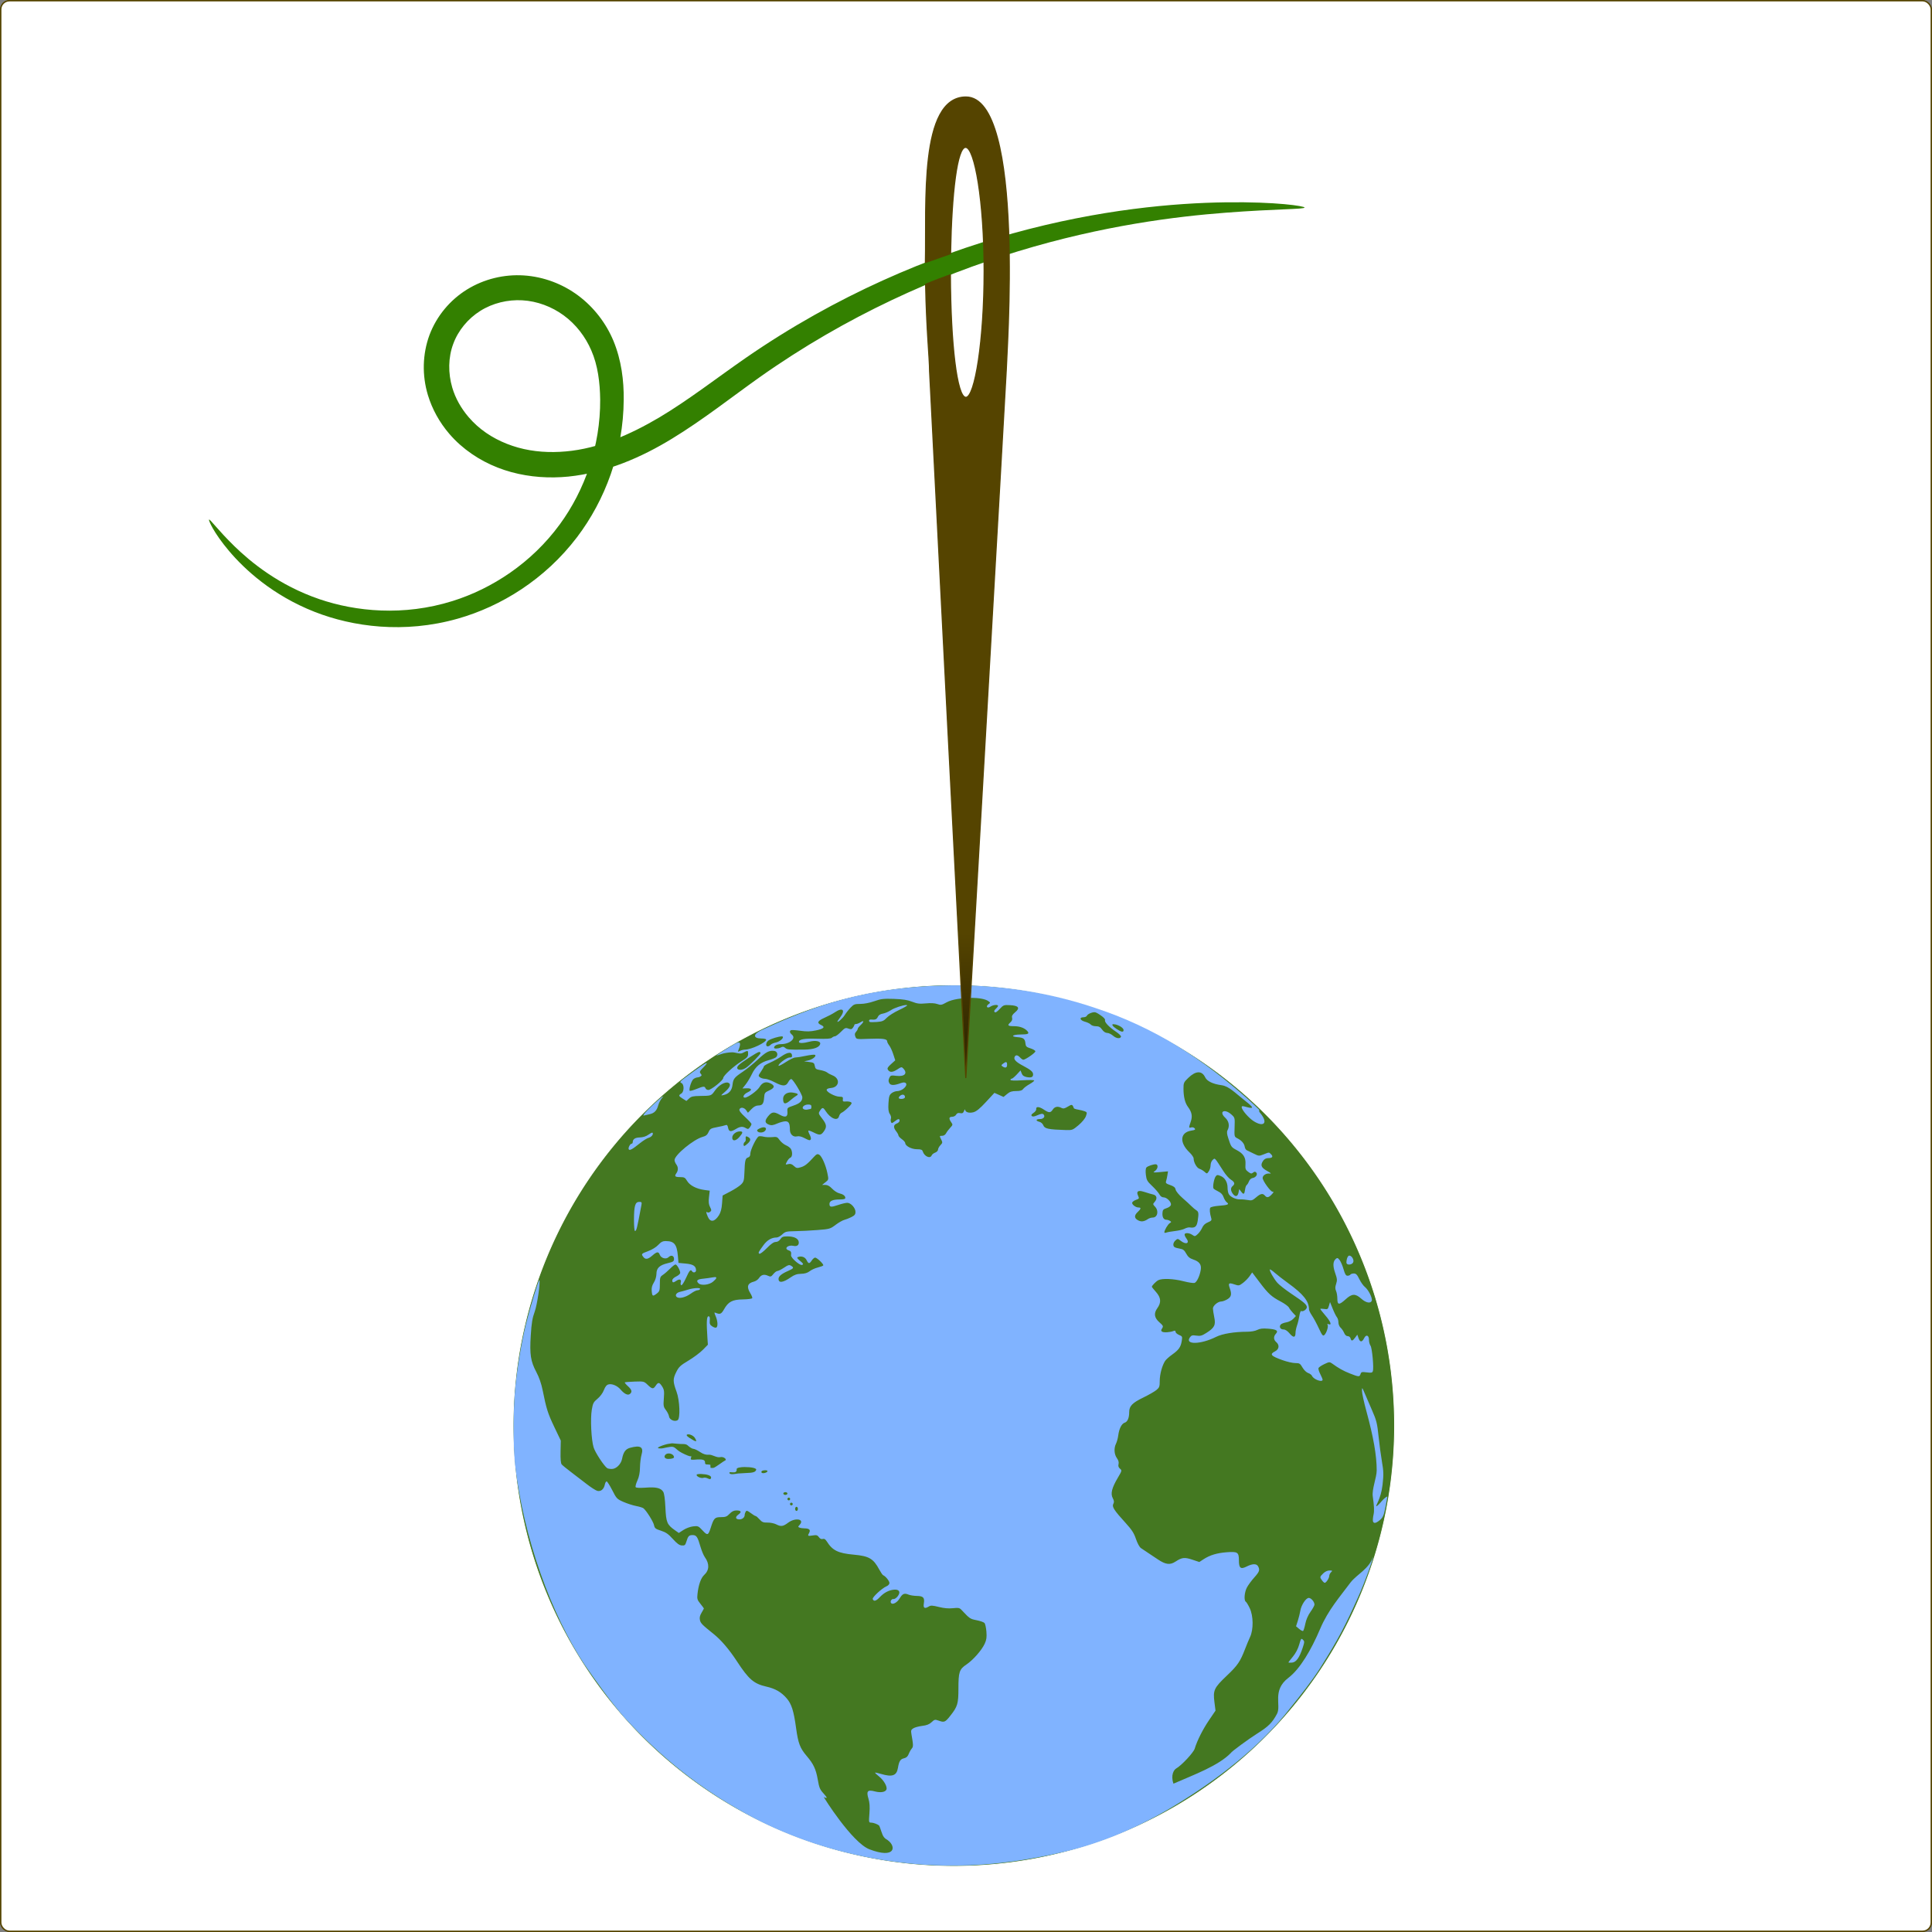 <?xml version="1.0" encoding="UTF-8" standalone="no"?>
<!-- Created with Inkscape (http://www.inkscape.org/) -->

<svg
   xmlns:dc="http://purl.org/dc/elements/1.1/"
   xmlns:cc="http://creativecommons.org/ns#"
   xmlns:rdf="http://www.w3.org/1999/02/22-rdf-syntax-ns#"
   xmlns:svg="http://www.w3.org/2000/svg"
   xmlns="http://www.w3.org/2000/svg"
   xmlns:xlink="http://www.w3.org/1999/xlink"
   xmlns:sodipodi="http://sodipodi.sourceforge.net/DTD/sodipodi-0.dtd"
   xmlns:inkscape="http://www.inkscape.org/namespaces/inkscape"
   width="500.365" width-smf_thumb="200"
   height="500.365" height-smf_thumb="200"
   viewBox="0 0 500.365 500.365"
   version="1.1"
   id="svg5130"
   inkscape:version="0.92.3 (2405546, 2018-03-11)"
   sodipodi:docname="Favicon Revised with Stroke-brynnedit.svg">
  <rect x="0" y="0" width="500.365" height="500.365" fill="#808080" stroke="none"/>
  <defs
     id="defs5124">
    <linearGradient
       inkscape:collect="always"
       id="linearGradient828">
      <stop
         style="stop-color:#554400;stop-opacity:1;"
         offset="0"
         id="stop824" />
      <stop
         style="stop-color:#342a00;stop-opacity:1"
         offset="1"
         id="stop826" />
    </linearGradient>
    <linearGradient
       inkscape:collect="always"
       xlink:href="#linearGradient828"
       id="linearGradient830"
       x1="-169.355"
       y1="-503.212"
       x2="-170.327"
       y2="-477.212"
       gradientUnits="userSpaceOnUse" />
  </defs>
  <sodipodi:namedview
     id="base"
     pagecolor="#ffffff"
     bordercolor="#666666"
     borderopacity="1.0"
     inkscape:pageopacity="0.0"
     inkscape:pageshadow="2"
     inkscape:zoom="0.70710678"
     inkscape:cx="-1072.4663"
     inkscape:cy="2166.3553"
     inkscape:document-units="px"
     inkscape:current-layer="layer2"
     showgrid="false"
     showborder="false"
     inkscape:window-width="1920"
     inkscape:window-height="1017"
     inkscape:window-x="-8"
     inkscape:window-y="-8"
     inkscape:window-maximized="1"
     inkscape:snap-global="false"
     showguides="true"
     inkscape:guide-bbox="true"
     units="px"
     fit-margin-top="0"
     fit-margin-left="0"
     fit-margin-right="0"
     fit-margin-bottom="0" />
  <g
     inkscape:label="Layer 1"
     inkscape:groupmode="layer"
     id="layer1"
     transform="translate(429.875,745.318)">
    <rect
       style="opacity:1;fill:#ffffff;fill-opacity:1;fill-rule:evenodd;stroke:#554400;stroke-width:0.365;stroke-linecap:round;stroke-linejoin:round;stroke-miterlimit:4;stroke-dasharray:none;stroke-dashoffset:0;stroke-opacity:1;paint-order:normal"
       id="rect5252"
       width="500"
       height="500"
       x="-429.693"
       y="-745.135"
       rx="2.25"
       ry="2.25"
       inkscape:export-filename="C:\Users\Herrera\Documents\B-Sta\PNG Files\Test.png"
       inkscape:export-xdpi="300.26666"
       inkscape:export-ydpi="300.26666" />
    <g
       id="g1418"
       transform="matrix(3.79,0,0,3.79,1198.836,683.924)"
       style="stroke-width:0.264">
      <path
         inkscape:export-ydpi="300.26666"
         inkscape:export-xdpi="300.26666"
         inkscape:export-filename="C:\Users\Herrera\Documents\B-Sta\PNG Files\Test.png"
         inkscape:connector-curvature="0"
         id="path5695"
         d="m -334.442,-279.692 a 30.115,30.115 0 0 1 -30.115,30.115 30.115,30.115 0 0 1 -30.115,-30.115 30.115,30.115 0 0 1 30.115,-30.115 30.115,30.115 0 0 1 30.115,30.115 z"
         style="opacity:1;fill:#447821;fill-opacity:1;fill-rule:evenodd;stroke:#ffffff;stroke-width:0.053;stroke-linecap:round;stroke-linejoin:round;stroke-miterlimit:4;stroke-dasharray:none;stroke-dashoffset:0;stroke-opacity:1;paint-order:normal" />
      <path
         sodipodi:nodetypes="cccsccccccccscsscccccccccccccccccccccccccccccccccccscccccsccccccccsccscccccccccccccccscccccccccccccccccccssscssccccccscccscccccccccccscccccscccccccccccccccccsccccccccccccccccccccccccccccccccccccccccscscscccscccccccccccccccsccccccccccccccccccccscccccccccccccccccscccccccccccccccscccccscccccccccscccccccccccccccccccccccccccccccccccccccccccccccscccccccccccccccccccsccsccccsccccccccccccccccccscccccccccccccsccccccsscccsccccccccccccccccccccccccccccscccsccccccccccccscccccccccccscccccccscccccsscccsccccssccccsccccccccccscccsccscccssccccsccccccsccccccccccccscccsccsscccsccscccccssccccccccsccsccccccccccccccccccccccccccscsccscccccccsccccccccsccccscccccccscccccccccccccsccccccccccccccccccsccccccccccsccscccccccscccccccscccccccccccccccccccccscccccccccccccccsccccccccccccccscccccscccccsscccccccccsccccccccccccccccccccccscccccccccccccccccccscccsccccccccscsccccccccscccccsccsccscccccscccccccccccccccscccccscsccccccccscccscscccccccccccccccsccccccccccccsccccscccccccccscccccsccscccccsccccccccccccccccccccccccscccccccccccccccsccccccccccccccccsccccccccccccccccccssccccccccccccsccccccccccsssssssssssssssssssscccsscccscccccccsscccsccccc"
         inkscape:connector-curvature="0"
         id="path5647"
         d="m -364.149,-309.774 c -6.511,-0.033 -10.393,1.6 -13.568,3.065 -0.573,0.274 -0.572,0.561 0.006,0.564 0.181,6.1e-4 0.328,0.034 0.328,0.075 0,0.202 -1.014,0.682 -1.454,0.688 -0.098,9.7e-4 -0.251,0.039 -0.34,0.087 -0.142,0.075 -0.154,0.068 -0.102,-0.057 0.182,-0.439 0.166,-0.658 -0.235,-0.427 -0.523,0.3 -1.316,0.802 -1.269,0.802 0.022,2.6e-4 0.178,-0.05 0.348,-0.109 0.17,-0.06 0.494,-0.111 0.718,-0.114 0.25,-0.002 0.526,0.142 0.712,0.05 0.386,-0.194 0.387,-0.194 0.387,0.065 0,0.183 -0.072,0.263 -0.445,0.495 -0.545,0.339 -1.256,0.989 -1.256,1.149 0,0.155 -0.821,0.814 -1.014,0.814 -0.082,0 -0.17,-0.05 -0.195,-0.115 -0.059,-0.152 -0.144,-0.145 -0.624,0.05 -0.223,0.092 -0.428,0.145 -0.455,0.118 -0.075,-0.074 0.107,-0.687 0.259,-0.801 0.074,-0.056 0.188,-0.104 0.252,-0.106 0.064,-0.002 0.166,-0.033 0.227,-0.073 0.093,-0.059 0.095,-0.089 0.006,-0.193 -0.09,-0.108 -0.065,-0.165 0.194,-0.427 0.462,-0.468 0.202,-0.36 -0.674,0.28 -1.009,0.737 -0.982,0.71 -0.817,0.802 0.183,0.102 0.172,0.59 -0.019,0.708 -0.208,0.128 -0.196,0.17 0.096,0.353 l 0.25,0.156 0.181,-0.168 c 0.151,-0.14 0.276,-0.169 0.735,-0.174 0.795,-0.011 0.772,3.4e-4 1.043,-0.381 0.255,-0.358 0.679,-0.605 0.898,-0.522 0.211,0.08 0.13,0.314 -0.208,0.607 -0.323,0.279 -0.325,0.283 -0.097,0.23 0.358,-0.083 0.556,-0.313 0.599,-0.697 0.047,-0.412 0.115,-0.498 0.711,-0.898 0.257,-0.172 0.716,-0.546 1.02,-0.83 0.552,-0.516 0.779,-0.634 1.121,-0.587 0.216,0.029 0.284,0.298 0.112,0.439 -0.064,0.05 -0.288,0.14 -0.5,0.195 -0.54,0.141 -0.898,0.438 -1.14,0.947 -0.113,0.238 -0.304,0.556 -0.425,0.708 l -0.22,0.276 0.28,-0.011 c 0.371,-0.011 0.403,0.122 0.065,0.281 -0.261,0.123 -0.377,0.361 -0.175,0.358 0.201,-0.003 0.846,-0.473 0.998,-0.728 0.186,-0.311 0.432,-0.396 0.735,-0.252 0.33,0.157 0.309,0.312 -0.068,0.485 -0.309,0.142 -0.332,0.175 -0.355,0.495 -0.03,0.417 -0.12,0.536 -0.406,0.536 -0.146,0 -0.299,0.083 -0.46,0.249 l -0.241,0.248 -0.12,-0.172 c -0.138,-0.198 -0.394,-0.228 -0.461,-0.055 -0.031,0.079 0.098,0.251 0.389,0.519 0.239,0.22 0.435,0.435 0.435,0.478 0,0.044 -0.05,0.145 -0.111,0.227 -0.095,0.126 -0.135,0.135 -0.27,0.055 -0.221,-0.133 -0.39,-0.119 -0.684,0.058 -0.352,0.213 -0.477,0.194 -0.533,-0.081 -0.035,-0.178 -0.077,-0.221 -0.172,-0.182 -0.069,0.029 -0.334,0.091 -0.589,0.138 -0.415,0.077 -0.475,0.112 -0.574,0.336 -0.083,0.186 -0.184,0.269 -0.399,0.326 -0.616,0.164 -1.925,1.242 -1.925,1.586 0,0.078 0.052,0.208 0.114,0.29 0.146,0.191 0.148,0.417 0.006,0.618 -0.145,0.204 -0.087,0.257 0.283,0.257 0.259,0 0.32,0.033 0.456,0.263 0.182,0.304 0.631,0.539 1.174,0.614 l 0.371,0.05 -0.051,0.441 c -0.038,0.33 -0.019,0.5 0.072,0.675 0.106,0.203 0.107,0.246 0.011,0.325 -0.061,0.05 -0.147,0.069 -0.191,0.039 -0.108,-0.066 -0.102,-0.011 0.031,0.306 0.166,0.394 0.469,0.351 0.756,-0.106 0.122,-0.194 0.187,-0.441 0.214,-0.814 l 0.039,-0.535 0.525,-0.274 c 0.289,-0.151 0.619,-0.366 0.734,-0.479 0.187,-0.185 0.21,-0.269 0.231,-0.835 0.029,-0.818 0.063,-0.953 0.249,-1.012 0.105,-0.033 0.154,-0.115 0.154,-0.26 0,-0.255 0.424,-1.123 0.577,-1.181 0.06,-0.022 0.211,-0.011 0.335,0.022 0.124,0.033 0.382,0.045 0.572,0.029 0.322,-0.033 0.36,-0.022 0.524,0.208 0.098,0.135 0.293,0.294 0.433,0.352 0.141,0.059 0.292,0.173 0.336,0.254 0.118,0.219 0.097,0.539 -0.039,0.59 -0.066,0.022 -0.171,0.145 -0.234,0.267 -0.116,0.221 -0.115,0.223 0.084,0.173 0.149,-0.039 0.249,-0.006 0.389,0.125 0.17,0.158 0.216,0.166 0.478,0.088 0.275,-0.082 0.457,-0.227 0.908,-0.725 0.155,-0.17 0.222,-0.198 0.338,-0.137 0.179,0.095 0.453,0.711 0.568,1.282 0.087,0.428 0.086,0.432 -0.138,0.609 l -0.226,0.179 0.222,4.8e-4 c 0.151,2.6e-4 0.298,0.081 0.464,0.257 0.133,0.141 0.347,0.281 0.474,0.312 0.278,0.066 0.426,0.177 0.426,0.32 0,0.076 -0.111,0.105 -0.392,0.105 -0.46,0 -0.691,0.102 -0.691,0.304 0,0.227 0.102,0.24 0.583,0.077 0.245,-0.084 0.529,-0.152 0.631,-0.152 0.247,0 0.564,0.349 0.564,0.621 0,0.174 -0.058,0.245 -0.29,0.36 -0.159,0.079 -0.379,0.165 -0.489,0.191 -0.11,0.029 -0.37,0.177 -0.579,0.334 -0.366,0.277 -0.412,0.29 -1.231,0.354 -0.468,0.039 -1.152,0.072 -1.521,0.078 -0.619,0.011 -0.688,0.029 -0.894,0.221 -0.122,0.115 -0.293,0.211 -0.38,0.211 -0.344,0 -0.65,0.177 -0.902,0.523 -0.356,0.489 -0.376,0.53 -0.281,0.588 0.046,0.029 0.272,-0.142 0.502,-0.377 0.289,-0.295 0.479,-0.428 0.612,-0.428 0.121,0 0.24,-0.071 0.32,-0.191 0.105,-0.159 0.187,-0.19 0.485,-0.19 0.45,9.6e-4 0.737,0.141 0.77,0.374 0.031,0.218 -0.116,0.33 -0.361,0.273 -0.381,-0.089 -0.679,0.196 -0.322,0.308 0.151,0.05 0.188,0.124 0.158,0.334 -0.025,0.172 0.602,0.719 0.754,0.66 0.111,-0.044 0.09,-0.086 -0.133,-0.272 -0.213,-0.177 -0.24,-0.229 -0.141,-0.267 0.234,-0.089 0.48,6.5e-4 0.583,0.214 0.125,0.26 0.194,0.264 0.356,0.017 0.07,-0.105 0.172,-0.191 0.226,-0.191 0.128,0 0.603,0.457 0.555,0.534 -0.019,0.033 -0.188,0.096 -0.373,0.142 -0.185,0.044 -0.434,0.161 -0.554,0.254 -0.152,0.118 -0.333,0.172 -0.591,0.178 -0.28,0.006 -0.453,0.065 -0.703,0.24 -0.525,0.367 -0.833,0.407 -0.833,0.108 0,-0.178 0.201,-0.347 0.64,-0.54 0.404,-0.177 0.433,-0.226 0.216,-0.36 -0.124,-0.076 -0.201,-0.055 -0.483,0.133 -0.184,0.124 -0.386,0.225 -0.448,0.226 -0.062,7.3e-4 -0.188,0.095 -0.28,0.209 -0.153,0.19 -0.186,0.2 -0.379,0.112 -0.261,-0.118 -0.453,-0.064 -0.608,0.17 -0.065,0.098 -0.216,0.204 -0.335,0.233 -0.448,0.111 -0.525,0.353 -0.252,0.795 0.087,0.141 0.146,0.291 0.132,0.335 -0.014,0.044 -0.297,0.083 -0.641,0.088 -0.721,0.011 -0.993,0.154 -1.29,0.68 -0.18,0.318 -0.269,0.357 -0.547,0.245 -0.134,-0.055 -0.135,-0.044 -0.019,0.23 0.139,0.329 0.159,0.695 0.041,0.767 -0.045,0.029 -0.169,-0.006 -0.276,-0.077 -0.161,-0.104 -0.191,-0.177 -0.171,-0.408 0.019,-0.21 -0.006,-0.282 -0.091,-0.282 -0.122,0 -0.142,0.415 -0.071,1.468 l 0.032,0.474 -0.348,0.353 c -0.191,0.194 -0.633,0.524 -0.981,0.732 -0.559,0.335 -0.657,0.428 -0.839,0.796 -0.23,0.464 -0.225,0.645 0.03,1.337 0.216,0.584 0.263,1.816 0.074,1.936 -0.204,0.13 -0.559,-0.022 -0.591,-0.256 -0.014,-0.104 -0.11,-0.298 -0.212,-0.432 -0.169,-0.22 -0.182,-0.294 -0.142,-0.803 0.037,-0.48 0.019,-0.596 -0.115,-0.809 -0.191,-0.299 -0.272,-0.309 -0.439,-0.057 -0.165,0.249 -0.243,0.241 -0.55,-0.055 -0.25,-0.24 -0.268,-0.244 -0.892,-0.224 -0.35,0.011 -0.652,0.039 -0.671,0.056 -0.019,0.017 0.076,0.135 0.212,0.258 0.269,0.243 0.307,0.392 0.136,0.533 -0.139,0.114 -0.377,9.8e-4 -0.635,-0.301 -0.22,-0.259 -0.582,-0.415 -0.826,-0.354 -0.129,0.033 -0.224,0.149 -0.317,0.389 -0.078,0.204 -0.257,0.445 -0.438,0.594 -0.27,0.222 -0.314,0.307 -0.388,0.747 -0.105,0.621 -0.037,2.046 0.123,2.574 0.105,0.346 0.703,1.261 0.927,1.419 0.044,0.033 0.186,0.057 0.317,0.057 0.299,10e-4 0.63,-0.325 0.701,-0.69 0.09,-0.466 0.24,-0.672 0.551,-0.757 0.705,-0.194 0.935,-0.056 0.781,0.468 -0.054,0.182 -0.102,0.571 -0.107,0.866 -0.006,0.369 -0.062,0.65 -0.178,0.905 -0.093,0.204 -0.146,0.406 -0.118,0.45 0.032,0.05 0.275,0.063 0.685,0.034 0.71,-0.055 1.028,0.022 1.195,0.277 0.072,0.112 0.125,0.49 0.153,1.09 0.047,1.012 0.112,1.165 0.658,1.549 l 0.258,0.181 0.316,-0.206 c 0.176,-0.115 0.471,-0.224 0.665,-0.245 0.331,-0.039 0.364,-0.021 0.645,0.282 0.332,0.359 0.387,0.34 0.555,-0.186 0.21,-0.658 0.275,-0.726 0.691,-0.726 0.32,0 0.412,-0.033 0.597,-0.229 0.154,-0.161 0.292,-0.229 0.466,-0.229 0.331,0 0.378,0.108 0.128,0.287 -0.229,0.166 -0.191,0.324 0.078,0.324 0.201,0 0.358,-0.132 0.36,-0.302 6e-4,-0.065 0.033,-0.167 0.071,-0.228 0.058,-0.091 0.117,-0.074 0.341,0.096 0.149,0.113 0.301,0.205 0.337,0.205 0.035,0 0.155,0.102 0.266,0.227 0.169,0.19 0.256,0.225 0.544,0.22 0.188,-0.003 0.452,0.05 0.585,0.117 0.337,0.172 0.475,0.154 0.825,-0.107 0.497,-0.372 1.148,-0.249 0.785,0.148 -0.118,0.129 -0.119,0.144 -0.003,0.188 0.069,0.029 0.218,0.05 0.332,0.05 0.319,9.7e-4 0.432,0.101 0.33,0.29 -0.128,0.236 -0.111,0.25 0.229,0.196 0.267,-0.044 0.331,-0.022 0.431,0.117 0.078,0.11 0.166,0.151 0.261,0.122 0.102,-0.033 0.182,0.016 0.278,0.168 0.389,0.62 0.77,0.807 1.845,0.905 1.046,0.095 1.338,0.267 1.747,1.03 0.102,0.189 0.218,0.358 0.258,0.374 0.167,0.07 0.429,0.394 0.429,0.53 0,0.088 -0.085,0.182 -0.213,0.234 -0.291,0.12 -0.968,0.747 -0.929,0.861 0.063,0.186 0.225,0.148 0.468,-0.11 0.296,-0.315 0.619,-0.489 0.974,-0.526 0.37,-0.039 0.487,0.16 0.267,0.449 -0.089,0.117 -0.22,0.203 -0.289,0.191 -0.142,-0.029 -0.258,0.19 -0.153,0.287 0.119,0.11 0.413,-0.06 0.575,-0.333 0.191,-0.319 0.318,-0.375 0.595,-0.261 0.116,0.05 0.378,0.09 0.582,0.094 0.439,0.006 0.54,0.117 0.474,0.522 -0.051,0.315 0.059,0.375 0.353,0.193 0.122,-0.075 0.253,-0.068 0.676,0.039 0.356,0.089 0.662,0.116 0.958,0.084 0.383,-0.039 0.453,-0.029 0.592,0.122 0.552,0.591 0.584,0.613 1.031,0.7 0.248,0.05 0.491,0.134 0.539,0.192 0.048,0.057 0.106,0.322 0.127,0.589 0.031,0.382 0.006,0.557 -0.115,0.823 -0.205,0.446 -0.796,1.118 -1.257,1.427 -0.476,0.319 -0.54,0.513 -0.54,1.638 0,1.037 -0.057,1.229 -0.556,1.861 -0.352,0.446 -0.41,0.47 -0.809,0.327 -0.234,-0.084 -0.274,-0.074 -0.469,0.11 -0.154,0.146 -0.332,0.216 -0.639,0.253 -0.234,0.029 -0.507,0.102 -0.607,0.165 -0.155,0.096 -0.174,0.153 -0.132,0.392 0.133,0.756 0.136,0.863 0.024,0.991 -0.062,0.072 -0.156,0.239 -0.209,0.374 -0.069,0.173 -0.164,0.259 -0.327,0.294 -0.244,0.055 -0.334,0.199 -0.411,0.664 -0.086,0.525 -0.392,0.632 -1.155,0.403 -0.209,-0.063 -0.392,-0.103 -0.406,-0.088 -0.014,0.017 0.108,0.132 0.272,0.262 0.329,0.262 0.579,0.702 0.505,0.891 -0.07,0.18 -0.399,0.234 -0.792,0.13 -0.497,-0.132 -0.595,-0.022 -0.438,0.492 0.084,0.275 0.102,0.552 0.067,1.01 -0.047,0.615 -0.044,0.631 0.123,0.631 0.144,0 0.429,0.105 0.538,0.199 0.017,0.011 0.089,0.207 0.162,0.429 0.107,0.327 0.189,0.436 0.427,0.57 0.602,0.438 0.524,1.302 -1.245,0.627 -1.188,-0.453 -3.172,-3.607 -3.122,-3.578 0.227,0.131 0.258,0.068 0.069,-0.139 -0.343,-0.375 -0.376,-0.446 -0.485,-1.064 -0.123,-0.699 -0.29,-1.054 -0.75,-1.593 -0.46,-0.54 -0.585,-0.867 -0.728,-1.911 -0.161,-1.177 -0.31,-1.648 -0.643,-2.033 -0.372,-0.43 -0.775,-0.662 -1.387,-0.801 -0.858,-0.194 -1.206,-0.494 -2.016,-1.735 -0.524,-0.803 -1.076,-1.449 -1.586,-1.858 -0.796,-0.638 -0.89,-0.735 -0.939,-0.956 -0.036,-0.162 -0.006,-0.305 0.11,-0.498 0.089,-0.148 0.161,-0.281 0.161,-0.294 0,-0.011 -0.108,-0.157 -0.239,-0.321 -0.216,-0.268 -0.235,-0.335 -0.197,-0.679 0.068,-0.617 0.233,-1.085 0.455,-1.288 0.354,-0.325 0.372,-0.762 0.049,-1.212 -0.085,-0.118 -0.218,-0.433 -0.296,-0.701 -0.202,-0.697 -0.279,-0.813 -0.542,-0.813 -0.249,0 -0.312,0.066 -0.431,0.458 -0.071,0.233 -0.111,0.266 -0.309,0.251 -0.168,-0.011 -0.329,-0.129 -0.614,-0.445 -0.304,-0.338 -0.476,-0.457 -0.81,-0.564 -0.374,-0.12 -0.43,-0.164 -0.475,-0.383 -0.049,-0.236 -0.515,-0.98 -0.72,-1.148 -0.053,-0.044 -0.281,-0.114 -0.504,-0.156 -0.224,-0.044 -0.615,-0.169 -0.868,-0.281 -0.441,-0.195 -0.473,-0.23 -0.764,-0.803 -0.168,-0.329 -0.34,-0.598 -0.383,-0.598 -0.043,0 -0.099,0.102 -0.124,0.226 -0.063,0.309 -0.271,0.482 -0.51,0.422 -0.105,-0.029 -0.431,-0.234 -0.724,-0.463 -0.293,-0.229 -0.778,-0.6 -1.076,-0.825 -0.298,-0.225 -0.584,-0.459 -0.636,-0.521 -0.062,-0.074 -0.087,-0.367 -0.077,-0.87 l 0.016,-0.759 -0.443,-0.927 c -0.444,-0.931 -0.542,-1.241 -0.797,-2.514 -0.089,-0.447 -0.24,-0.881 -0.429,-1.238 -0.393,-0.74 -0.464,-1.201 -0.382,-2.508 0.052,-0.845 0.109,-1.186 0.268,-1.62 0.174,-0.475 0.404,-2.056 0.313,-2.154 -0.047,-0.05 -0.646,1.93 -0.919,3.033 -0.309,1.25 -0.62,3.145 -0.736,4.486 -0.102,1.182 -0.16,3.397 -5.3e-4,5.084 0.57,4.986 2.48,10.268 4.756,13.681 0.838,1.209 1.705,2.431 2.672,3.554 2.614,2.863 5.229,4.893 8.333,6.611 2.652,1.468 5.594,2.48 8.576,3.037 4.7,0.878 8.842,0.584 13.117,-0.407 2.699,-0.626 5.297,-1.759 7.666,-3.201 2.798,-1.704 5.795,-3.962 7.882,-6.673 0.623,-0.771 1.426,-1.772 2.033,-2.726 1.26,-2.007 1.68,-2.829 2.574,-4.812 0.512,-1.134 1.057,-2.706 1.013,-2.749 -0.257,0.804 -1.077,1.172 -1.522,1.73 -0.731,0.984 -1.536,1.89 -2.079,3.168 -0.624,1.468 -1.378,2.751 -2.175,3.358 -1.133,0.863 -0.473,1.886 -0.777,2.457 -0.325,0.611 -0.587,0.872 -1.368,1.361 -0.557,0.349 -1.778,1.247 -1.778,1.307 -0.855,0.889 -2.528,1.492 -3.93,2.107 -0.211,-0.604 0.049,-0.958 0.172,-1.028 0.405,-0.234 1.2,-1.106 1.277,-1.359 0.17,-0.561 0.557,-1.329 0.992,-1.968 l 0.432,-0.636 -0.073,-0.575 c -0.105,-0.82 -0.029,-0.984 0.85,-1.818 0.738,-0.7 0.912,-0.956 1.25,-1.838 0.098,-0.255 0.249,-0.619 0.337,-0.808 0.236,-0.509 0.225,-1.432 -0.024,-1.959 -0.102,-0.215 -0.223,-0.415 -0.27,-0.444 -0.138,-0.085 -0.098,-0.636 0.07,-0.961 0.085,-0.166 0.311,-0.475 0.502,-0.688 0.361,-0.402 0.402,-0.52 0.268,-0.769 -0.104,-0.193 -0.386,-0.19 -0.779,0.011 -0.414,0.209 -0.533,0.116 -0.533,-0.424 0,-0.55 -0.086,-0.607 -0.833,-0.55 -0.669,0.05 -1.153,0.198 -1.582,0.478 l -0.289,0.189 -0.477,-0.159 c -0.533,-0.177 -0.71,-0.158 -1.151,0.131 -0.374,0.245 -0.676,0.207 -1.21,-0.153 -0.204,-0.138 -0.51,-0.342 -0.68,-0.453 -0.17,-0.112 -0.385,-0.255 -0.476,-0.319 -0.096,-0.067 -0.239,-0.331 -0.337,-0.621 -0.135,-0.4 -0.281,-0.627 -0.704,-1.091 -0.79,-0.867 -0.949,-1.112 -0.844,-1.305 0.067,-0.123 0.058,-0.212 -0.039,-0.399 -0.16,-0.306 -0.063,-0.693 0.352,-1.395 0.281,-0.476 0.286,-0.494 0.144,-0.614 -0.102,-0.087 -0.132,-0.18 -0.099,-0.311 0.032,-0.126 -0.006,-0.261 -0.114,-0.413 -0.187,-0.26 -0.211,-0.686 -0.057,-0.989 0.058,-0.114 0.127,-0.37 0.153,-0.571 0.06,-0.458 0.234,-0.795 0.441,-0.86 0.193,-0.06 0.305,-0.327 0.305,-0.72 0,-0.415 0.211,-0.633 0.972,-1.002 0.364,-0.177 0.763,-0.406 0.888,-0.509 0.203,-0.169 0.227,-0.236 0.227,-0.627 0,-0.443 0.164,-1.049 0.368,-1.362 0.061,-0.094 0.28,-0.29 0.487,-0.437 0.447,-0.318 0.582,-0.51 0.65,-0.929 0.048,-0.297 0.038,-0.319 -0.186,-0.411 -0.13,-0.055 -0.237,-0.148 -0.237,-0.211 0,-0.078 -0.043,-0.096 -0.135,-0.059 -0.237,0.095 -0.673,0.123 -0.78,0.05 -0.086,-0.057 -0.086,-0.097 -0.003,-0.229 0.091,-0.144 0.073,-0.184 -0.186,-0.412 -0.349,-0.305 -0.397,-0.61 -0.149,-0.955 0.291,-0.404 0.262,-0.734 -0.1,-1.136 -0.149,-0.166 -0.269,-0.318 -0.268,-0.339 0.006,-0.082 0.283,-0.364 0.44,-0.448 0.257,-0.136 1.044,-0.104 1.723,0.071 0.339,0.087 0.678,0.139 0.753,0.116 0.156,-0.05 0.362,-0.484 0.427,-0.902 0.056,-0.356 -0.097,-0.561 -0.525,-0.703 -0.229,-0.076 -0.351,-0.18 -0.469,-0.398 -0.126,-0.234 -0.216,-0.304 -0.428,-0.338 -0.148,-0.022 -0.31,-0.07 -0.362,-0.101 -0.141,-0.086 -0.113,-0.313 0.057,-0.465 0.145,-0.129 0.159,-0.128 0.358,0.029 0.374,0.291 0.64,0.166 0.377,-0.178 -0.063,-0.082 -0.113,-0.194 -0.113,-0.249 0,-0.139 0.316,-0.126 0.529,0.022 0.167,0.116 0.188,0.112 0.372,-0.057 0.107,-0.099 0.242,-0.293 0.301,-0.431 0.071,-0.168 0.199,-0.29 0.388,-0.368 0.234,-0.097 0.273,-0.144 0.231,-0.284 -0.1,-0.336 -0.125,-0.628 -0.063,-0.719 0.035,-0.05 0.297,-0.109 0.583,-0.13 0.612,-0.044 0.736,-0.097 0.545,-0.235 -0.075,-0.055 -0.175,-0.214 -0.223,-0.356 -0.06,-0.177 -0.173,-0.298 -0.365,-0.389 -0.153,-0.072 -0.299,-0.165 -0.324,-0.206 -0.066,-0.106 0.036,-0.668 0.15,-0.821 0.084,-0.114 0.126,-0.118 0.342,-0.029 0.292,0.12 0.471,0.426 0.471,0.807 0,0.152 0.035,0.342 0.079,0.423 0.111,0.205 0.484,0.38 0.787,0.369 0.14,-0.006 0.379,0.017 0.532,0.045 0.242,0.05 0.313,0.022 0.551,-0.182 0.303,-0.263 0.457,-0.294 0.601,-0.123 0.137,0.163 0.255,0.143 0.464,-0.076 0.146,-0.153 0.157,-0.191 0.057,-0.191 -0.136,0 -0.674,-0.746 -0.674,-0.935 0,-0.175 0.227,-0.327 0.455,-0.304 0.162,0.017 0.131,-0.022 -0.165,-0.186 -0.399,-0.224 -0.461,-0.398 -0.247,-0.699 0.077,-0.109 0.201,-0.17 0.344,-0.17 0.276,0 0.35,-0.102 0.188,-0.262 -0.149,-0.147 -0.117,-0.148 -0.506,0.006 -0.311,0.123 -0.332,0.122 -0.678,-0.05 -0.196,-0.097 -0.41,-0.201 -0.473,-0.23 -0.064,-0.029 -0.127,-0.137 -0.142,-0.237 -0.032,-0.223 -0.211,-0.429 -0.499,-0.577 -0.214,-0.109 -0.216,-0.117 -0.194,-0.763 0.022,-0.651 0.022,-0.652 -0.229,-0.875 -0.464,-0.411 -0.865,-0.19 -0.413,0.228 0.255,0.235 0.316,0.565 0.16,0.854 -0.059,0.109 -0.046,0.255 0.05,0.549 0.193,0.596 0.207,0.615 0.59,0.818 0.453,0.24 0.615,0.508 0.585,0.967 -0.019,0.308 0.003,0.374 0.186,0.51 0.176,0.132 0.228,0.141 0.332,0.055 0.095,-0.078 0.144,-0.08 0.214,-0.011 0.124,0.123 -0.019,0.346 -0.246,0.379 -0.1,0.017 -0.203,0.109 -0.248,0.228 -0.043,0.112 -0.112,0.224 -0.154,0.25 -0.043,0.029 -0.091,0.16 -0.109,0.299 -0.044,0.341 -0.1,0.376 -0.263,0.163 l -0.138,-0.181 -0.049,0.239 c -0.057,0.281 -0.224,0.311 -0.396,0.07 -0.152,-0.214 -0.153,-0.396 -0.006,-0.518 0.175,-0.144 0.141,-0.275 -0.116,-0.436 -0.128,-0.08 -0.353,-0.333 -0.5,-0.562 -0.638,-0.991 -0.584,-0.934 -0.745,-0.79 -0.083,0.074 -0.145,0.232 -0.145,0.369 0,0.132 -0.056,0.317 -0.125,0.414 -0.124,0.175 -0.125,0.175 -0.29,0.029 -0.091,-0.082 -0.247,-0.174 -0.347,-0.205 -0.182,-0.055 -0.398,-0.441 -0.398,-0.71 0,-0.077 -0.125,-0.259 -0.277,-0.404 -0.712,-0.677 -0.655,-1.372 0.123,-1.495 0.255,-0.039 0.295,-0.069 0.222,-0.156 -0.05,-0.059 -0.153,-0.086 -0.232,-0.061 -0.172,0.055 -0.175,0.017 -0.03,-0.397 0.127,-0.363 0.073,-0.651 -0.189,-1.002 -0.205,-0.274 -0.307,-0.685 -0.309,-1.245 -9.9e-4,-0.399 0.017,-0.442 0.327,-0.741 0.513,-0.495 0.93,-0.509 1.155,-0.039 0.129,0.268 0.524,0.458 1.121,0.539 0.512,0.069 0.913,0.519 1.657,1.103 0.584,0.458 0.562,0.534 -0.032,0.366 -0.19,-0.055 -0.251,-0.05 -0.251,0.029 0,0.19 0.475,0.743 0.83,0.966 0.627,0.393 0.947,0.163 0.553,-0.41 -0.146,-0.213 -0.216,-0.217 -0.184,-0.375 -0.274,-0.256 -0.478,-0.467 -0.728,-0.69 -3.041,-2.71 -6.379,-4.944 -10.589,-6.304 -2.928,-0.982 -6.12,-1.485 -9.148,-1.509 z m 0.809,0.851 c 0.493,0.006 0.94,0.08 1.142,0.227 0.143,0.103 0.143,0.11 0.006,0.21 -0.211,0.153 -0.079,0.313 0.135,0.165 0.179,-0.124 0.519,-0.157 0.519,-0.05 0,0.033 -0.07,0.127 -0.156,0.204 -0.106,0.096 -0.132,0.165 -0.078,0.218 0.053,0.055 0.164,-0.011 0.345,-0.209 0.255,-0.275 0.283,-0.286 0.707,-0.264 0.591,0.033 0.706,0.191 0.351,0.486 -0.188,0.157 -0.241,0.252 -0.209,0.378 0.028,0.112 -0.008,0.216 -0.111,0.307 -0.236,0.211 -0.187,0.266 0.237,0.266 0.4,0 0.74,0.126 0.921,0.341 0.149,0.178 0.057,0.223 -0.481,0.228 -0.546,0.006 -0.695,0.146 -0.195,0.182 0.406,0.029 0.509,0.111 0.54,0.421 0.022,0.212 0.066,0.256 0.352,0.346 0.181,0.057 0.328,0.148 0.328,0.202 0,0.101 -0.681,0.574 -0.826,0.574 -0.043,0 -0.141,-0.069 -0.218,-0.153 -0.17,-0.186 -0.314,-0.196 -0.38,-0.029 -0.066,0.168 0.108,0.344 0.594,0.6 0.514,0.272 0.674,0.41 0.674,0.58 0,0.192 -0.122,0.245 -0.433,0.187 -0.195,-0.039 -0.29,-0.105 -0.347,-0.253 l -0.078,-0.203 -0.262,0.283 c -0.144,0.156 -0.299,0.283 -0.344,0.283 -0.045,0 -0.081,0.034 -0.081,0.079 0,0.05 0.271,0.062 0.811,0.029 0.467,-0.029 0.812,-0.022 0.811,0.016 -4.4e-4,0.039 -0.148,0.152 -0.329,0.254 -0.18,0.102 -0.373,0.248 -0.429,0.325 -0.074,0.103 -0.2,0.141 -0.477,0.141 -0.293,0 -0.429,0.044 -0.618,0.201 l -0.242,0.201 -0.313,-0.14 -0.312,-0.139 -0.577,0.624 c -0.414,0.448 -0.655,0.646 -0.854,0.7 -0.295,0.08 -0.56,6.4e-4 -0.569,-0.17 -0.003,-0.05 -0.038,-0.011 -0.077,0.088 -0.057,0.141 -0.117,0.172 -0.269,0.144 -0.137,-0.029 -0.218,0.006 -0.273,0.106 -0.044,0.08 -0.161,0.143 -0.268,0.143 -0.22,0 -0.243,0.122 -0.067,0.372 0.118,0.166 0.114,0.187 -0.068,0.38 -0.106,0.112 -0.232,0.282 -0.282,0.377 -0.056,0.106 -0.16,0.172 -0.274,0.172 -0.18,0 -0.182,0.006 -0.067,0.235 0.111,0.22 0.108,0.245 -0.045,0.406 -0.089,0.094 -0.163,0.23 -0.163,0.302 0,0.072 -0.087,0.164 -0.195,0.205 -0.107,0.039 -0.215,0.125 -0.24,0.189 -0.097,0.25 -0.499,0.073 -0.608,-0.267 -0.04,-0.123 -0.118,-0.153 -0.399,-0.153 -0.37,0 -0.799,-0.226 -0.799,-0.42 0,-0.057 -0.104,-0.177 -0.232,-0.268 -0.127,-0.09 -0.232,-0.204 -0.233,-0.254 -9.3e-4,-0.05 -0.07,-0.176 -0.153,-0.281 -0.207,-0.261 -0.192,-0.448 0.039,-0.535 0.106,-0.039 0.193,-0.125 0.193,-0.189 0,-0.158 -0.096,-0.147 -0.338,0.044 -0.178,0.138 -0.21,0.143 -0.251,0.039 -0.025,-0.066 -0.027,-0.174 -5.2e-4,-0.239 0.025,-0.065 -0.008,-0.204 -0.078,-0.306 -0.093,-0.141 -0.116,-0.32 -0.093,-0.731 0.028,-0.456 0.06,-0.567 0.21,-0.688 0.099,-0.079 0.276,-0.144 0.393,-0.144 0.117,0 0.304,-0.071 0.416,-0.159 0.342,-0.266 0.225,-0.537 -0.169,-0.39 -0.46,0.171 -0.702,0.172 -0.794,0.002 -0.065,-0.119 -0.064,-0.21 0.002,-0.352 0.082,-0.179 0.115,-0.189 0.486,-0.145 0.558,0.065 0.779,-0.163 0.477,-0.494 -0.118,-0.129 -0.138,-0.127 -0.42,0.058 -0.318,0.208 -0.514,0.214 -0.638,0.022 -0.061,-0.096 -0.017,-0.179 0.211,-0.384 l 0.29,-0.262 -0.136,-0.418 c -0.074,-0.23 -0.2,-0.501 -0.278,-0.601 -0.077,-0.101 -0.141,-0.229 -0.141,-0.285 0,-0.161 -0.327,-0.204 -1.249,-0.166 -0.849,0.033 -0.852,0.033 -0.924,-0.154 -0.054,-0.14 -0.043,-0.222 0.046,-0.318 0.065,-0.071 0.118,-0.163 0.118,-0.206 0,-0.044 0.086,-0.156 0.193,-0.255 0.248,-0.231 0.25,-0.36 0.003,-0.2 -0.105,0.068 -0.244,0.123 -0.309,0.123 -0.066,0 -0.118,0.029 -0.118,0.061 0,0.033 -0.045,0.122 -0.099,0.195 -0.081,0.11 -0.137,0.119 -0.31,0.055 -0.192,-0.072 -0.24,-0.05 -0.511,0.225 -0.165,0.168 -0.348,0.304 -0.408,0.304 -0.061,0 -0.153,0.044 -0.206,0.096 -0.07,0.069 -0.352,0.088 -1.011,0.069 -0.884,-0.029 -1.242,0.039 -1.242,0.22 0,0.099 0.311,0.093 0.718,-0.017 0.408,-0.108 0.771,-0.038 0.736,0.145 -0.048,0.247 -0.451,0.391 -1.106,0.396 -1.067,0.011 -1.153,5.1e-4 -1.287,-0.119 -0.1,-0.089 -0.166,-0.098 -0.286,-0.034 -0.182,0.097 -0.475,0.11 -0.475,0.022 0,-0.141 0.205,-0.244 0.483,-0.244 0.581,0 1.04,-0.39 0.749,-0.636 -0.163,-0.138 -0.191,-0.247 -0.079,-0.316 0.039,-0.022 0.326,-0.006 0.638,0.039 0.437,0.062 0.681,0.056 1.065,-0.022 0.548,-0.114 0.663,-0.234 0.358,-0.372 -0.308,-0.139 -0.239,-0.286 0.233,-0.493 0.238,-0.105 0.559,-0.274 0.713,-0.378 0.53,-0.356 0.737,-0.158 0.361,0.346 -0.106,0.143 -0.194,0.274 -0.194,0.292 0,0.099 0.371,-0.228 0.502,-0.444 0.085,-0.14 0.264,-0.368 0.398,-0.509 0.219,-0.23 0.286,-0.255 0.671,-0.255 0.257,0 0.638,-0.074 0.955,-0.186 0.46,-0.162 0.629,-0.182 1.342,-0.158 0.603,0.022 0.926,0.071 1.237,0.193 0.349,0.137 0.51,0.156 0.943,0.115 0.34,-0.033 0.613,-0.017 0.782,0.044 0.235,0.084 0.296,0.073 0.637,-0.118 0.362,-0.203 1.073,-0.306 1.706,-0.298 z m -4.468,0.494 c -0.201,-0.006 -0.803,0.184 -1.05,0.35 -0.156,0.105 -0.403,0.21 -0.547,0.234 -0.177,0.029 -0.291,0.101 -0.346,0.222 -0.08,0.174 -0.178,0.213 -0.464,0.184 -0.127,-0.011 -0.181,0.077 -0.097,0.161 0.022,0.022 0.239,0.022 0.484,0.006 0.38,-0.029 0.479,-0.069 0.683,-0.284 0.131,-0.138 0.509,-0.377 0.839,-0.532 0.33,-0.155 0.581,-0.301 0.558,-0.324 -0.011,-0.011 -0.03,-0.017 -0.059,-0.017 z m 12.823,0.487 c 0.114,-0.006 0.213,0.05 0.437,0.199 0.222,0.148 0.346,0.281 0.321,0.346 -0.051,0.132 0.27,0.471 0.75,0.791 0.204,0.136 0.358,0.288 0.342,0.337 -0.053,0.161 -0.323,0.129 -0.543,-0.064 -0.119,-0.105 -0.3,-0.191 -0.401,-0.191 -0.116,0 -0.245,-0.084 -0.349,-0.229 -0.127,-0.176 -0.224,-0.229 -0.421,-0.229 -0.141,0 -0.299,-0.05 -0.352,-0.114 -0.052,-0.063 -0.23,-0.15 -0.396,-0.194 -0.342,-0.091 -0.416,-0.304 -0.105,-0.304 0.108,0 0.215,-0.05 0.239,-0.111 0.022,-0.061 0.158,-0.149 0.298,-0.194 0.072,-0.022 0.127,-0.039 0.179,-0.039 z m 1.329,0.818 v 0.003 c 0.033,-8.7e-4 0.079,0.006 0.136,0.016 0.298,0.073 0.56,0.254 0.56,0.387 0,0.165 -0.157,0.139 -0.484,-0.081 -0.28,-0.188 -0.356,-0.321 -0.212,-0.325 z m -22.686,0.836 c 0.014,-6.7e-4 0.028,-5.5e-4 0.037,0 0.025,9.8e-4 0.043,0.006 0.052,0.017 0.095,0.094 -0.217,0.355 -0.482,0.404 -0.141,0.029 -0.297,0.096 -0.346,0.154 -0.049,0.059 -0.138,0.107 -0.196,0.107 -0.171,0 -0.123,-0.292 0.068,-0.414 0.186,-0.119 0.664,-0.258 0.868,-0.266 z m -1.521,1.063 c 0.051,0 0.092,0.033 0.092,0.08 0,0.096 -0.717,0.822 -0.998,1.009 -0.377,0.251 -0.773,0.117 -0.509,-0.172 0.173,-0.189 1.296,-0.917 1.415,-0.917 z m 2.064,0.057 h 4.9e-4 c 0.101,-6.7e-4 0.163,0.05 0.178,0.153 0.019,0.14 -0.011,0.172 -0.175,0.172 -0.197,0 -0.821,0.479 -0.735,0.564 0.022,0.022 0.249,-0.094 0.502,-0.261 0.253,-0.166 0.536,-0.303 0.629,-0.303 0.093,-1.3e-4 0.418,-0.05 0.722,-0.116 0.304,-0.063 0.587,-0.094 0.628,-0.068 0.129,0.079 -0.159,0.318 -0.461,0.383 l -0.285,0.061 0.348,0.044 c 0.312,0.039 0.352,0.065 0.387,0.27 0.034,0.2 0.08,0.234 0.378,0.284 0.186,0.033 0.395,0.105 0.464,0.162 0.068,0.057 0.233,0.147 0.366,0.198 0.547,0.214 0.474,0.816 -0.105,0.863 -0.187,0.017 -0.291,0.062 -0.291,0.132 0,0.155 0.574,0.458 0.875,0.462 0.22,0.003 0.252,0.029 0.231,0.175 -0.019,0.149 0.008,0.17 0.208,0.153 0.127,-0.011 0.282,0.011 0.343,0.05 0.09,0.057 0.053,0.129 -0.192,0.369 -0.167,0.164 -0.365,0.32 -0.438,0.347 -0.073,0.029 -0.155,0.136 -0.182,0.243 -0.091,0.358 -0.58,0.166 -0.92,-0.36 -0.167,-0.259 -0.22,-0.262 -0.38,-0.022 -0.121,0.183 -0.115,0.202 0.146,0.541 0.313,0.405 0.333,0.573 0.111,0.882 -0.19,0.264 -0.286,0.273 -0.701,0.064 -0.172,-0.087 -0.33,-0.141 -0.351,-0.121 -0.019,0.022 0.019,0.144 0.088,0.275 0.069,0.131 0.104,0.272 0.079,0.313 -0.063,0.101 -0.106,0.093 -0.452,-0.088 -0.193,-0.101 -0.367,-0.139 -0.492,-0.108 -0.26,0.065 -0.484,-0.143 -0.486,-0.449 -0.002,-0.44 -0.076,-0.58 -0.307,-0.58 -0.117,0 -0.371,0.068 -0.564,0.153 -0.272,0.119 -0.396,0.137 -0.553,0.078 -0.297,-0.112 -0.315,-0.266 -0.069,-0.571 0.254,-0.315 0.395,-0.334 0.801,-0.108 0.388,0.215 0.553,0.152 0.523,-0.205 -0.022,-0.267 -0.014,-0.275 0.398,-0.415 0.446,-0.151 0.623,-0.314 0.62,-0.572 -0.002,-0.185 -0.613,-1.203 -0.747,-1.246 -0.051,-0.017 -0.147,0.076 -0.214,0.205 -0.159,0.303 -0.376,0.304 -0.943,0.006 -0.239,-0.126 -0.527,-0.229 -0.641,-0.229 -0.113,0 -0.269,-0.044 -0.345,-0.1 -0.131,-0.095 -0.127,-0.116 0.063,-0.393 0.111,-0.161 0.201,-0.323 0.201,-0.36 0,-0.039 0.192,-0.151 0.427,-0.254 0.235,-0.103 0.574,-0.291 0.754,-0.417 0.237,-0.168 0.43,-0.253 0.56,-0.254 z m 14.803,0.639 c -0.043,-1.8e-4 -0.107,0.034 -0.2,0.106 -0.13,0.098 -0.134,0.123 -0.034,0.19 0.196,0.129 0.309,0.088 0.309,-0.112 0,-0.123 -0.019,-0.183 -0.075,-0.183 z m -14.696,2.071 h 5.1e-4 c 0.044,3e-5 0.089,0.003 0.135,0.011 0.347,0.055 0.414,0.117 0.234,0.217 -0.077,0.044 -0.255,0.177 -0.396,0.3 -0.366,0.318 -0.507,0.292 -0.507,-0.094 0,-0.258 0.226,-0.434 0.533,-0.434 z m 7.653,0.151 -5.3e-4,0.003 c -0.106,-0.006 -0.242,0.079 -0.283,0.201 -0.038,0.114 0.34,0.121 0.412,0.006 0.028,-0.044 0.011,-0.122 -0.036,-0.171 -0.025,-0.022 -0.057,-0.033 -0.091,-0.039 z m -16.485,0.177 c -0.215,0.171 -0.646,0.555 -0.939,0.854 -0.279,0.286 -0.372,0.422 -0.271,0.396 0.085,-0.022 0.259,-0.063 0.387,-0.091 0.324,-0.071 0.489,-0.242 0.587,-0.606 0.046,-0.172 0.176,-0.414 0.29,-0.538 0.032,-0.035 0.054,-0.061 0.066,-0.078 z m 10.01,0.499 c -0.277,0 -0.482,0.204 -0.314,0.312 0.061,0.039 0.18,0.055 0.265,0.033 0.085,-0.022 0.181,-0.039 0.213,-0.039 0.032,-6.3e-4 0.058,-0.07 0.058,-0.154 0,-0.118 -0.052,-0.152 -0.223,-0.152 z m 17.988,0.028 9.9e-4,9.9e-4 h 5.1e-4 c 0.008,-6.5e-4 0.013,-8.9e-4 0.019,0 0.031,0.003 0.053,0.022 0.073,0.056 0.037,0.059 0.068,0.131 0.07,0.161 6.7e-4,0.029 0.132,0.075 0.291,0.101 0.159,0.029 0.367,0.077 0.461,0.115 0.158,0.063 0.163,0.089 0.077,0.335 -0.056,0.158 -0.262,0.409 -0.505,0.614 -0.391,0.33 -0.434,0.347 -0.85,0.334 -1.22,-0.039 -1.466,-0.089 -1.559,-0.331 -0.04,-0.104 -0.159,-0.208 -0.268,-0.235 -0.271,-0.067 -0.246,-0.185 0.039,-0.185 0.252,0 0.387,-0.18 0.242,-0.324 -0.062,-0.061 -0.171,-0.044 -0.399,0.056 -0.224,0.1 -0.338,0.116 -0.397,0.058 -0.059,-0.059 -0.025,-0.12 0.119,-0.214 0.111,-0.072 0.194,-0.187 0.183,-0.253 -0.033,-0.196 0.197,-0.185 0.509,0.022 0.361,0.243 0.464,0.243 0.623,0.003 0.135,-0.203 0.345,-0.243 0.595,-0.11 0.12,0.063 0.212,0.045 0.428,-0.087 0.124,-0.076 0.199,-0.114 0.25,-0.118 z m -21.047,1.526 v 0.003 c 0.165,-0.011 0.238,0.092 0.115,0.237 -0.148,0.176 -0.544,0.148 -0.544,-0.039 0,-0.029 0.106,-0.099 0.236,-0.151 0.072,-0.029 0.138,-0.044 0.193,-0.05 z m -1.609,0.281 c 0.228,0 0.222,0.087 -0.025,0.376 -0.248,0.291 -0.495,0.316 -0.495,0.05 0,-0.214 0.258,-0.425 0.519,-0.425 z m -5.981,0.086 c -0.041,-0.002 -0.153,0.056 -0.269,0.14 -0.156,0.114 -0.361,0.18 -0.583,0.187 -0.332,0.011 -0.485,0.116 -0.488,0.333 -6.2e-4,0.05 -0.034,0.096 -0.076,0.096 -0.104,0 -0.252,0.293 -0.195,0.385 0.062,0.099 0.245,-8.6e-4 0.756,-0.413 0.224,-0.18 0.498,-0.351 0.609,-0.378 0.191,-0.05 0.347,-0.255 0.258,-0.343 -0.003,-0.003 -0.008,-0.005 -0.013,-0.006 z m 6.432,0.253 c 0.025,0.002 0.062,0.017 0.111,0.045 0.203,0.107 0.196,0.242 -0.024,0.445 -0.098,0.092 -0.203,0.166 -0.232,0.166 -0.084,0 -0.061,-0.215 0.028,-0.27 0.045,-0.029 0.075,-0.107 0.068,-0.176 -0.014,-0.154 -0.008,-0.214 0.049,-0.209 z m 27.972,1.911 5e-4,5.3e-4 c 0.022,9.8e-4 0.042,0.006 0.054,0.011 0.124,0.076 0.065,0.319 -0.109,0.442 -0.165,0.119 -0.148,0.122 0.357,0.076 l 0.532,-0.05 -0.04,0.258 c -0.022,0.142 -0.063,0.327 -0.091,0.412 -0.043,0.129 0.002,0.172 0.281,0.268 0.253,0.087 0.342,0.161 0.372,0.311 0.022,0.112 0.222,0.357 0.464,0.568 0.234,0.204 0.513,0.46 0.621,0.568 0.108,0.108 0.253,0.231 0.324,0.273 0.161,0.096 0.177,0.206 0.101,0.708 -0.063,0.418 -0.188,0.523 -0.554,0.467 -0.079,-0.011 -0.23,0.029 -0.337,0.086 -0.106,0.059 -0.402,0.131 -0.657,0.16 -0.255,0.029 -0.525,0.077 -0.599,0.107 -0.074,0.029 -0.135,0.022 -0.135,-0.016 0,-0.142 0.244,-0.554 0.372,-0.63 0.114,-0.067 0.116,-0.086 0.014,-0.152 -0.064,-0.044 -0.172,-0.077 -0.241,-0.078 -0.189,-9.9e-4 -0.289,-0.165 -0.274,-0.451 0.011,-0.222 0.051,-0.268 0.283,-0.343 0.156,-0.05 0.281,-0.146 0.297,-0.228 0.036,-0.188 -0.279,-0.509 -0.5,-0.509 -0.115,0 -0.218,-0.074 -0.292,-0.211 -0.063,-0.115 -0.284,-0.371 -0.493,-0.568 -0.335,-0.315 -0.385,-0.405 -0.428,-0.759 -0.029,-0.246 -0.017,-0.44 0.036,-0.501 0.085,-0.102 0.482,-0.23 0.644,-0.222 z m -1.086,1.823 h 5.1e-4 c 0.083,9.7e-4 0.194,0.029 0.335,0.073 0.202,0.068 0.463,0.145 0.58,0.17 0.249,0.055 0.288,0.293 0.084,0.516 -0.12,0.132 -0.118,0.152 0.038,0.317 0.271,0.285 0.168,0.74 -0.166,0.74 -0.096,0 -0.242,0.044 -0.326,0.104 -0.257,0.175 -0.452,0.2 -0.674,0.081 -0.264,-0.141 -0.271,-0.334 -0.019,-0.567 0.228,-0.212 0.245,-0.306 0.056,-0.306 -0.204,0 -0.48,-0.218 -0.432,-0.341 0.022,-0.059 0.143,-0.142 0.267,-0.185 0.209,-0.072 0.219,-0.093 0.135,-0.275 -0.101,-0.219 -0.059,-0.328 0.122,-0.326 z m -34.215,0.744 -5e-4,5.3e-4 c -0.273,0 -0.353,0.269 -0.356,1.204 -0.002,0.431 0.028,0.784 0.066,0.784 0.103,0 0.134,-0.123 0.444,-1.778 0.034,-0.184 0.014,-0.211 -0.153,-0.211 z m 1.833,2.676 c -0.225,0 -0.335,0.056 -0.527,0.261 -0.142,0.154 -0.425,0.329 -0.687,0.426 -0.477,0.176 -0.494,0.197 -0.336,0.401 0.147,0.192 0.314,0.166 0.615,-0.096 0.319,-0.277 0.419,-0.286 0.511,-0.05 0.09,0.234 0.429,0.326 0.596,0.161 0.175,-0.173 0.374,-0.11 0.374,0.117 0,0.167 -0.051,0.203 -0.425,0.292 -0.564,0.135 -0.773,0.332 -0.776,0.733 -0.002,0.186 -0.073,0.425 -0.177,0.592 -0.127,0.205 -0.166,0.364 -0.144,0.592 0.034,0.357 0.07,0.372 0.352,0.154 0.182,-0.142 0.203,-0.21 0.203,-0.646 0,-0.444 0.02,-0.501 0.208,-0.625 0.114,-0.076 0.334,-0.266 0.49,-0.424 0.156,-0.158 0.322,-0.286 0.37,-0.286 0.1,0 0.323,0.393 0.323,0.571 0,0.066 -0.122,0.177 -0.271,0.248 -0.162,0.076 -0.271,0.182 -0.271,0.266 0,0.17 0.069,0.174 0.292,0.022 0.203,-0.141 0.351,-0.079 0.287,0.12 -0.025,0.077 -0.008,0.162 0.034,0.189 0.045,0.029 0.185,-0.186 0.323,-0.49 0.238,-0.527 0.319,-0.617 0.416,-0.462 0.08,0.128 0.271,0.085 0.271,-0.062 0,-0.291 -0.189,-0.416 -0.703,-0.464 l -0.496,-0.045 -0.044,-0.497 c -0.068,-0.77 -0.251,-0.994 -0.81,-0.994 z m 46.693,0.994 c -0.102,0 -0.195,0.224 -0.197,0.478 -0.002,0.184 0.356,0.178 0.456,-0.006 0.087,-0.161 -0.084,-0.47 -0.259,-0.47 z m -0.827,0.172 c -0.028,0.002 -0.057,0.017 -0.092,0.049 -0.203,0.166 -0.219,0.483 -0.049,0.967 0.139,0.396 0.148,0.496 0.067,0.744 -0.071,0.219 -0.072,0.333 -0.006,0.482 0.049,0.107 0.089,0.348 0.089,0.535 0,0.436 0.123,0.443 0.571,0.034 0.427,-0.39 0.66,-0.398 1.063,-0.039 0.319,0.286 0.638,0.349 0.718,0.142 0.065,-0.166 -0.229,-0.753 -0.469,-0.941 -0.105,-0.082 -0.276,-0.322 -0.38,-0.535 -0.15,-0.308 -0.226,-0.387 -0.377,-0.387 -0.104,0 -0.21,0.034 -0.236,0.077 -0.028,0.044 -0.114,0.076 -0.194,0.076 -0.112,0 -0.175,-0.103 -0.271,-0.44 -0.069,-0.242 -0.189,-0.524 -0.267,-0.627 -0.074,-0.097 -0.119,-0.14 -0.166,-0.138 z m -4.595,0.769 c -0.002,4.4e-4 -0.003,0.002 -0.006,0.002 -0.06,0.06 0.264,0.637 0.516,0.922 0.128,0.144 0.554,0.477 0.947,0.74 0.876,0.586 1.061,0.748 1.061,0.924 0,0.148 -0.268,0.329 -0.383,0.259 -0.039,-0.022 -0.095,0.121 -0.125,0.322 -0.03,0.2 -0.102,0.498 -0.16,0.661 -0.058,0.163 -0.105,0.393 -0.105,0.511 0,0.331 -0.146,0.347 -0.399,0.044 -0.151,-0.181 -0.296,-0.277 -0.42,-0.277 -0.217,0 -0.321,-0.181 -0.192,-0.335 0.048,-0.057 0.219,-0.125 0.38,-0.151 0.167,-0.029 0.372,-0.129 0.476,-0.239 l 0.183,-0.193 -0.198,-0.21 c -0.109,-0.115 -0.234,-0.281 -0.28,-0.369 -0.045,-0.088 -0.293,-0.27 -0.549,-0.405 -0.645,-0.34 -0.86,-0.535 -1.45,-1.317 l -0.513,-0.679 -0.174,0.253 c -0.096,0.139 -0.298,0.346 -0.45,0.461 -0.269,0.203 -0.286,0.206 -0.606,0.098 -0.37,-0.124 -0.421,-0.079 -0.298,0.27 0.145,0.413 0.106,0.587 -0.167,0.752 -0.138,0.083 -0.325,0.152 -0.415,0.152 -0.23,4.5e-4 -0.571,0.286 -0.571,0.479 0,0.089 0.042,0.358 0.091,0.598 0.111,0.531 0.017,0.721 -0.541,1.072 -0.306,0.194 -0.412,0.222 -0.684,0.183 -0.275,-0.039 -0.339,-0.022 -0.442,0.125 -0.362,0.511 0.745,0.486 1.793,-0.039 0.427,-0.214 1.246,-0.35 2.124,-0.351 0.261,-4.3e-4 0.549,-0.05 0.69,-0.124 0.18,-0.092 0.371,-0.114 0.738,-0.085 0.58,0.044 0.723,0.14 0.533,0.347 -0.173,0.189 -0.163,0.411 0.025,0.57 0.235,0.2 0.199,0.488 -0.078,0.63 -0.395,0.202 -0.297,0.317 0.515,0.607 0.301,0.108 0.69,0.196 0.864,0.196 0.288,0 0.333,0.029 0.493,0.304 0.101,0.175 0.267,0.336 0.39,0.378 0.117,0.039 0.234,0.128 0.26,0.195 0.025,0.066 0.138,0.17 0.25,0.23 0.241,0.129 0.474,0.148 0.474,0.034 0,-0.044 -0.073,-0.219 -0.16,-0.39 -0.088,-0.171 -0.143,-0.354 -0.122,-0.408 0.019,-0.055 0.198,-0.175 0.394,-0.269 0.332,-0.159 0.367,-0.162 0.527,-0.05 0.479,0.344 0.766,0.505 1.226,0.687 0.609,0.241 0.66,0.244 0.727,0.039 0.046,-0.144 0.091,-0.157 0.421,-0.114 0.3,0.039 0.379,0.029 0.418,-0.076 0.08,-0.206 -0.045,-1.586 -0.158,-1.749 -0.058,-0.083 -0.105,-0.26 -0.105,-0.393 0,-0.32 -0.193,-0.395 -0.326,-0.127 -0.145,0.295 -0.283,0.301 -0.383,0.017 l -0.087,-0.248 -0.15,0.203 c -0.179,0.243 -0.259,0.255 -0.313,0.05 -0.022,-0.088 -0.106,-0.152 -0.193,-0.152 -0.096,0 -0.187,-0.083 -0.246,-0.224 -0.051,-0.123 -0.16,-0.283 -0.242,-0.356 -0.083,-0.074 -0.148,-0.233 -0.148,-0.363 0,-0.126 -0.046,-0.285 -0.103,-0.351 -0.057,-0.066 -0.186,-0.326 -0.287,-0.578 l -0.184,-0.458 -0.074,0.256 c -0.069,0.237 -0.092,0.253 -0.331,0.215 -0.141,-0.022 -0.257,-0.022 -0.257,0.003 0,0.022 0.156,0.225 0.348,0.447 0.358,0.414 0.457,0.683 0.22,0.592 -0.087,-0.033 -0.111,-0.022 -0.072,0.045 0.071,0.114 -0.08,0.581 -0.228,0.703 -0.094,0.077 -0.154,-3.4e-4 -0.372,-0.472 -0.143,-0.31 -0.351,-0.697 -0.464,-0.861 -0.112,-0.163 -0.204,-0.353 -0.205,-0.42 -0.002,-0.567 -0.38,-1.043 -1.439,-1.81 -0.335,-0.243 -0.742,-0.559 -0.905,-0.702 -0.153,-0.135 -0.295,-0.231 -0.329,-0.226 z m -37.932,0.527 v 0.002 c -0.038,4.5e-4 -0.086,0.006 -0.147,0.017 -0.138,0.029 -0.434,0.07 -0.657,0.092 -0.407,0.039 -0.499,0.132 -0.313,0.316 0.172,0.17 0.723,0.111 0.983,-0.106 0.253,-0.211 0.297,-0.323 0.133,-0.321 z m -1.191,0.752 c -0.166,-9.7e-4 -0.418,0.033 -0.642,0.106 -0.188,0.059 -0.44,0.129 -0.559,0.155 -0.248,0.055 -0.36,0.253 -0.201,0.359 0.178,0.118 0.596,0.011 0.938,-0.235 0.177,-0.128 0.382,-0.234 0.456,-0.234 0.074,0 0.157,-0.033 0.183,-0.076 0.031,-0.05 -0.046,-0.074 -0.175,-0.075 z m 45.429,6.851 -0.002,5.1e-4 c -0.017,0.002 -0.016,0.065 -0.016,0.181 -9.8e-4,0.147 0.133,0.767 0.3,1.376 0.487,1.784 0.706,3.042 0.705,4.052 -4.4e-4,0.484 -0.338,1.284 -0.268,1.779 0.093,0.648 0.108,0.99 0.056,1.223 -0.04,0.177 -0.061,0.384 -0.046,0.457 0.038,0.186 0.197,0.166 0.466,-0.058 0.197,-0.164 0.281,-0.295 0.392,-0.893 0.071,-0.383 0.137,-0.702 0.119,-0.72 -0.017,-0.017 -0.218,0.121 -0.375,0.311 -0.158,0.191 -0.319,0.346 -0.359,0.346 -0.097,0 0.304,-0.477 0.415,-1.461 0.079,-0.707 0.073,-0.92 -0.04,-1.571 -0.072,-0.414 -0.178,-1.201 -0.234,-1.749 -0.091,-0.884 -0.141,-1.082 -0.437,-1.758 -0.183,-0.419 -0.414,-0.952 -0.512,-1.183 -0.099,-0.233 -0.143,-0.335 -0.163,-0.333 z m -46.052,3.145 c 0.161,-0.002 0.361,0.107 0.445,0.241 0.188,0.304 0.103,0.304 -0.369,0 -0.221,-0.143 -0.252,-0.239 -0.076,-0.241 z m -1.079,0.611 0.003,0.003 c 0.065,7.3e-4 0.157,0.011 0.324,0.029 0.358,0.044 0.553,-0.033 0.719,0.121 0.132,0.124 0.302,0.225 0.377,0.225 0.076,0 0.286,0.101 0.469,0.225 0.222,0.15 0.411,0.193 0.58,0.177 0.248,-0.022 0.535,0.229 0.802,0.164 0.212,-0.05 0.489,0.168 0.302,0.24 -0.096,0.039 -0.644,0.463 -0.771,0.493 -0.068,0.011 -0.122,0.016 -0.211,-9.7e-4 l -0.011,-0.21 c -0.213,-0.044 -0.367,0.029 -0.362,-0.132 0.008,-0.218 -0.148,-0.263 -0.748,-0.214 -0.217,0.017 -0.26,-0.011 -0.212,-0.131 0.032,-0.084 0.025,-0.131 -0.019,-0.105 -0.043,0.029 -0.318,-0.08 -0.613,-0.234 -0.456,-0.239 -0.432,-0.459 -0.787,-0.407 -0.342,0.05 -0.469,0.101 -0.587,0.106 -0.699,0.029 0.266,-0.289 0.445,-0.309 0.164,-0.017 0.193,-0.039 0.301,-0.039 z m -0.259,0.695 c 0.174,-7.2e-4 0.358,0.103 0.358,0.265 0,0.06 -0.173,0.109 -0.386,0.109 -0.212,0 -0.315,-0.113 -0.23,-0.251 0.053,-0.085 0.153,-0.123 0.257,-0.124 z m 5.218,0.925 v 0.004 c 0.394,-0.002 0.831,0.071 0.749,0.207 -0.091,0.236 -0.534,0.175 -1.145,0.228 -0.127,-0.011 -0.634,0.142 -0.675,-0.029 -0.042,-0.169 0.533,0.143 0.493,-0.265 -0.008,-0.096 0.271,-0.142 0.578,-0.144 z m 1.388,0.223 c 0.229,0 0.16,0.146 -0.076,0.192 -0.093,0.017 -0.2,0.006 -0.2,-0.081 0,-0.087 0.16,-0.111 0.276,-0.111 z m -4.365,0.254 5.2e-4,0.003 c 0.315,0.011 0.707,0.088 0.646,0.278 -0.065,0.203 -0.285,-0.116 -0.546,-0.011 -0.257,0.039 -0.603,-0.223 -0.352,-0.258 0.035,-0.006 0.077,-0.011 0.123,-0.011 0.04,-9.8e-4 0.083,-8.2e-4 0.129,-5.2e-4 z m 5.728,1.242 c 0.077,0 0.141,0.044 0.141,0.093 0,0.05 -0.064,0.094 -0.141,0.094 -0.077,0 -0.141,-0.044 -0.141,-0.094 0,-0.05 0.064,-0.093 0.141,-0.093 z m 0.234,0.374 c 0.052,0 0.093,0.045 0.093,0.094 0,0.05 -0.042,0.093 -0.093,0.093 -0.052,0 -0.094,-0.044 -0.094,-0.093 0,-0.05 0.042,-0.094 0.094,-0.094 z m 0.175,0.345 c 0.052,0 0.094,0.044 0.094,0.093 0,0.05 -0.043,0.093 -0.094,0.093 -0.052,0 -0.095,-0.044 -0.095,-0.093 0,-0.05 0.043,-0.093 0.095,-0.093 z m 0.352,0.282 c 0.052,0 0.094,0.063 0.094,0.141 0,0.077 -0.043,0.141 -0.094,0.141 -0.052,0 -0.094,-0.064 -0.094,-0.141 0,-0.077 0.043,-0.141 0.094,-0.141 z m 36.42,4.352 c -0.142,0 -0.303,0.076 -0.43,0.202 -0.239,0.236 -0.241,0.248 -0.083,0.47 0.066,0.093 0.151,0.17 0.188,0.17 0.1,0 0.309,-0.318 0.309,-0.471 0,-0.071 0.054,-0.184 0.121,-0.25 0.11,-0.109 0.101,-0.12 -0.105,-0.12 z m -1.415,1.874 c -0.194,0 -0.513,0.485 -0.577,0.879 -0.028,0.168 -0.105,0.475 -0.171,0.683 l -0.121,0.377 0.21,0.178 c 0.115,0.098 0.237,0.161 0.271,0.141 0.033,-0.022 0.101,-0.239 0.151,-0.487 0.057,-0.287 0.187,-0.585 0.358,-0.824 0.148,-0.206 0.269,-0.427 0.269,-0.491 0,-0.189 -0.228,-0.457 -0.39,-0.457 z m -0.486,2.799 c -0.051,6e-4 -0.086,0.105 -0.169,0.394 -0.082,0.29 -0.242,0.593 -0.432,0.821 -0.166,0.198 -0.301,0.376 -0.301,0.395 0,0.017 0.113,0.022 0.25,0.011 0.285,-0.029 0.504,-0.341 0.731,-1.039 0.12,-0.37 0.121,-0.413 0.006,-0.526 -0.035,-0.033 -0.062,-0.057 -0.085,-0.057 z"
         style="opacity:1;fill:#80b3ff;fill-opacity:1;stroke:none;stroke-width:0.026;stroke-miterlimit:4;stroke-dasharray:none;stroke-opacity:1" />
    </g>
  </g>
  <g
     inkscape:groupmode="layer"
     id="layer2"
     inkscape:label="Layer 2"
     style="display:inline"
     transform="translate(429.875,745.318)">
    <path
       style="fill:#338000;stroke:none;stroke-width:0.265px;stroke-linecap:butt;stroke-linejoin:miter;stroke-opacity:1"
       d="m -375.736,-610.745 c 0.271,-0.177 2.183,2.598 6.561,6.875 4.222,4.123 11.555,10.163 22.046,13.736 9.339,3.185 21.745,4.465 34.472,0.471 10.131,-3.168 20.427,-9.807 27.776,-19.867 6.426,-8.784 10.525,-20.226 10.445,-32.291 -0.053,-4.412 -0.599,-8.87 -2.302,-12.753 -1.526,-3.548 -4.006,-6.778 -7.168,-9.082 -3.078,-2.248 -6.862,-3.679 -10.706,-3.888 -3.754,-0.21 -7.667,0.718 -10.872,2.743 -3.142,1.969 -5.719,5.031 -7.001,8.534 -1.321,3.51 -1.363,7.609 -0.253,11.356 0.814,2.757 2.293,5.364 4.23,7.624 0.669,0.781 1.389,1.515 2.152,2.199 2.998,2.689 6.73,4.588 10.648,5.684 3.987,1.116 8.227,1.374 12.383,0.995 8.534,-0.744 16.75,-4.402 24.169,-8.778 7.526,-4.472 15.223,-10.459 22.359,-15.394 23.669,-16.378 47.913,-26.408 69.195,-32.291 2.3e-4,1.1e-4 2.3e-4,1.1e-4 2.3e-4,1.1e-4 22.67,-6.268 42.028,-7.869 55.122,-8.048 13.223,-0.182 20.483,0.989 20.467,1.346 -0.023,0.478 -7.335,0.341 -20.347,1.335 -12.903,0.985 -31.861,3.302 -53.893,10.015 0,0 0,0 0,0 -20.689,6.301 -44.166,16.513 -67.01,32.692 -6.893,4.884 -14.62,10.996 -22.594,15.837 -7.832,4.786 -16.915,8.795 -26.847,9.808 -4.847,0.472 -9.878,0.167 -14.757,-1.165 -4.809,-1.313 -9.423,-3.68 -13.288,-7.104 -0.987,-0.875 -1.917,-1.82 -2.78,-2.828 -2.502,-2.92 -4.413,-6.333 -5.532,-10.037 -1.525,-5.068 -1.419,-10.565 0.414,-15.538 1.857,-4.941 5.347,-9.079 9.714,-11.783 4.451,-2.746 9.645,-3.968 14.709,-3.646 5.17,0.336 10.079,2.22 14.098,5.214 4.112,3.069 7.238,7.202 9.141,11.769 2.051,4.998 2.696,10.253 2.642,15.184 -0.074,13.482 -4.8,26.015 -12.082,35.616 -8.336,10.977 -19.736,17.94 -30.876,21.105 -13.984,3.966 -27.242,2.092 -37.04,-1.737 -11.011,-4.307 -18.261,-11.116 -22.199,-15.77 -4.106,-4.853 -5.37,-8.029 -5.199,-8.142 z"
       id="path6073"
       inkscape:connector-curvature="0"
       inkscape:export-filename="C:\Users\Herrera\Documents\B-Sta\PNG Files\Test.png"
       inkscape:export-xdpi="300.26666"
       inkscape:export-ydpi="300.26666" />
    <path
       style="opacity:1;fill:url(#linearGradient830);fill-opacity:1;fill-rule:evenodd;stroke:#554400;stroke-width:0.3;stroke-linecap:round;stroke-linejoin:round;stroke-miterlimit:4;stroke-dasharray:none;stroke-dashoffset:0;stroke-opacity:1;paint-order:normal"
       d="m -179.771,-720.196 c -12.117,0.116 -10.106,27.719 -10.434,42.856 l 6.51,-2.285 c 0.296,-16.169 1.754,-27.509 3.893,-27.535 2.368,0.002 4.815,13.941 4.811,32.012 -0.003,18.067 -2.391,32.731 -4.734,32.743 -2.343,0.011 -3.949,-14.058 -4.014,-31.748 -2.248,0.804 -4.204,1.577 -6.412,2.46 0.229,12.023 1.028,19.18 1.028,22.499 0,0.749 9.38,182.967 9.38,182.967 0,0 10.468,-182.283 10.468,-183.107 0,-3.044 5.096,-71.011 -10.497,-70.861 z"
       id="path5173"
       inkscape:connector-curvature="0"
       sodipodi:nodetypes="scccczccscss"
       inkscape:export-filename="C:\Users\Herrera\Documents\B-Sta\PNG Files\Test.png"
       inkscape:export-xdpi="300.26666"
       inkscape:export-ydpi="300.26666" />
  </g>
</svg>
